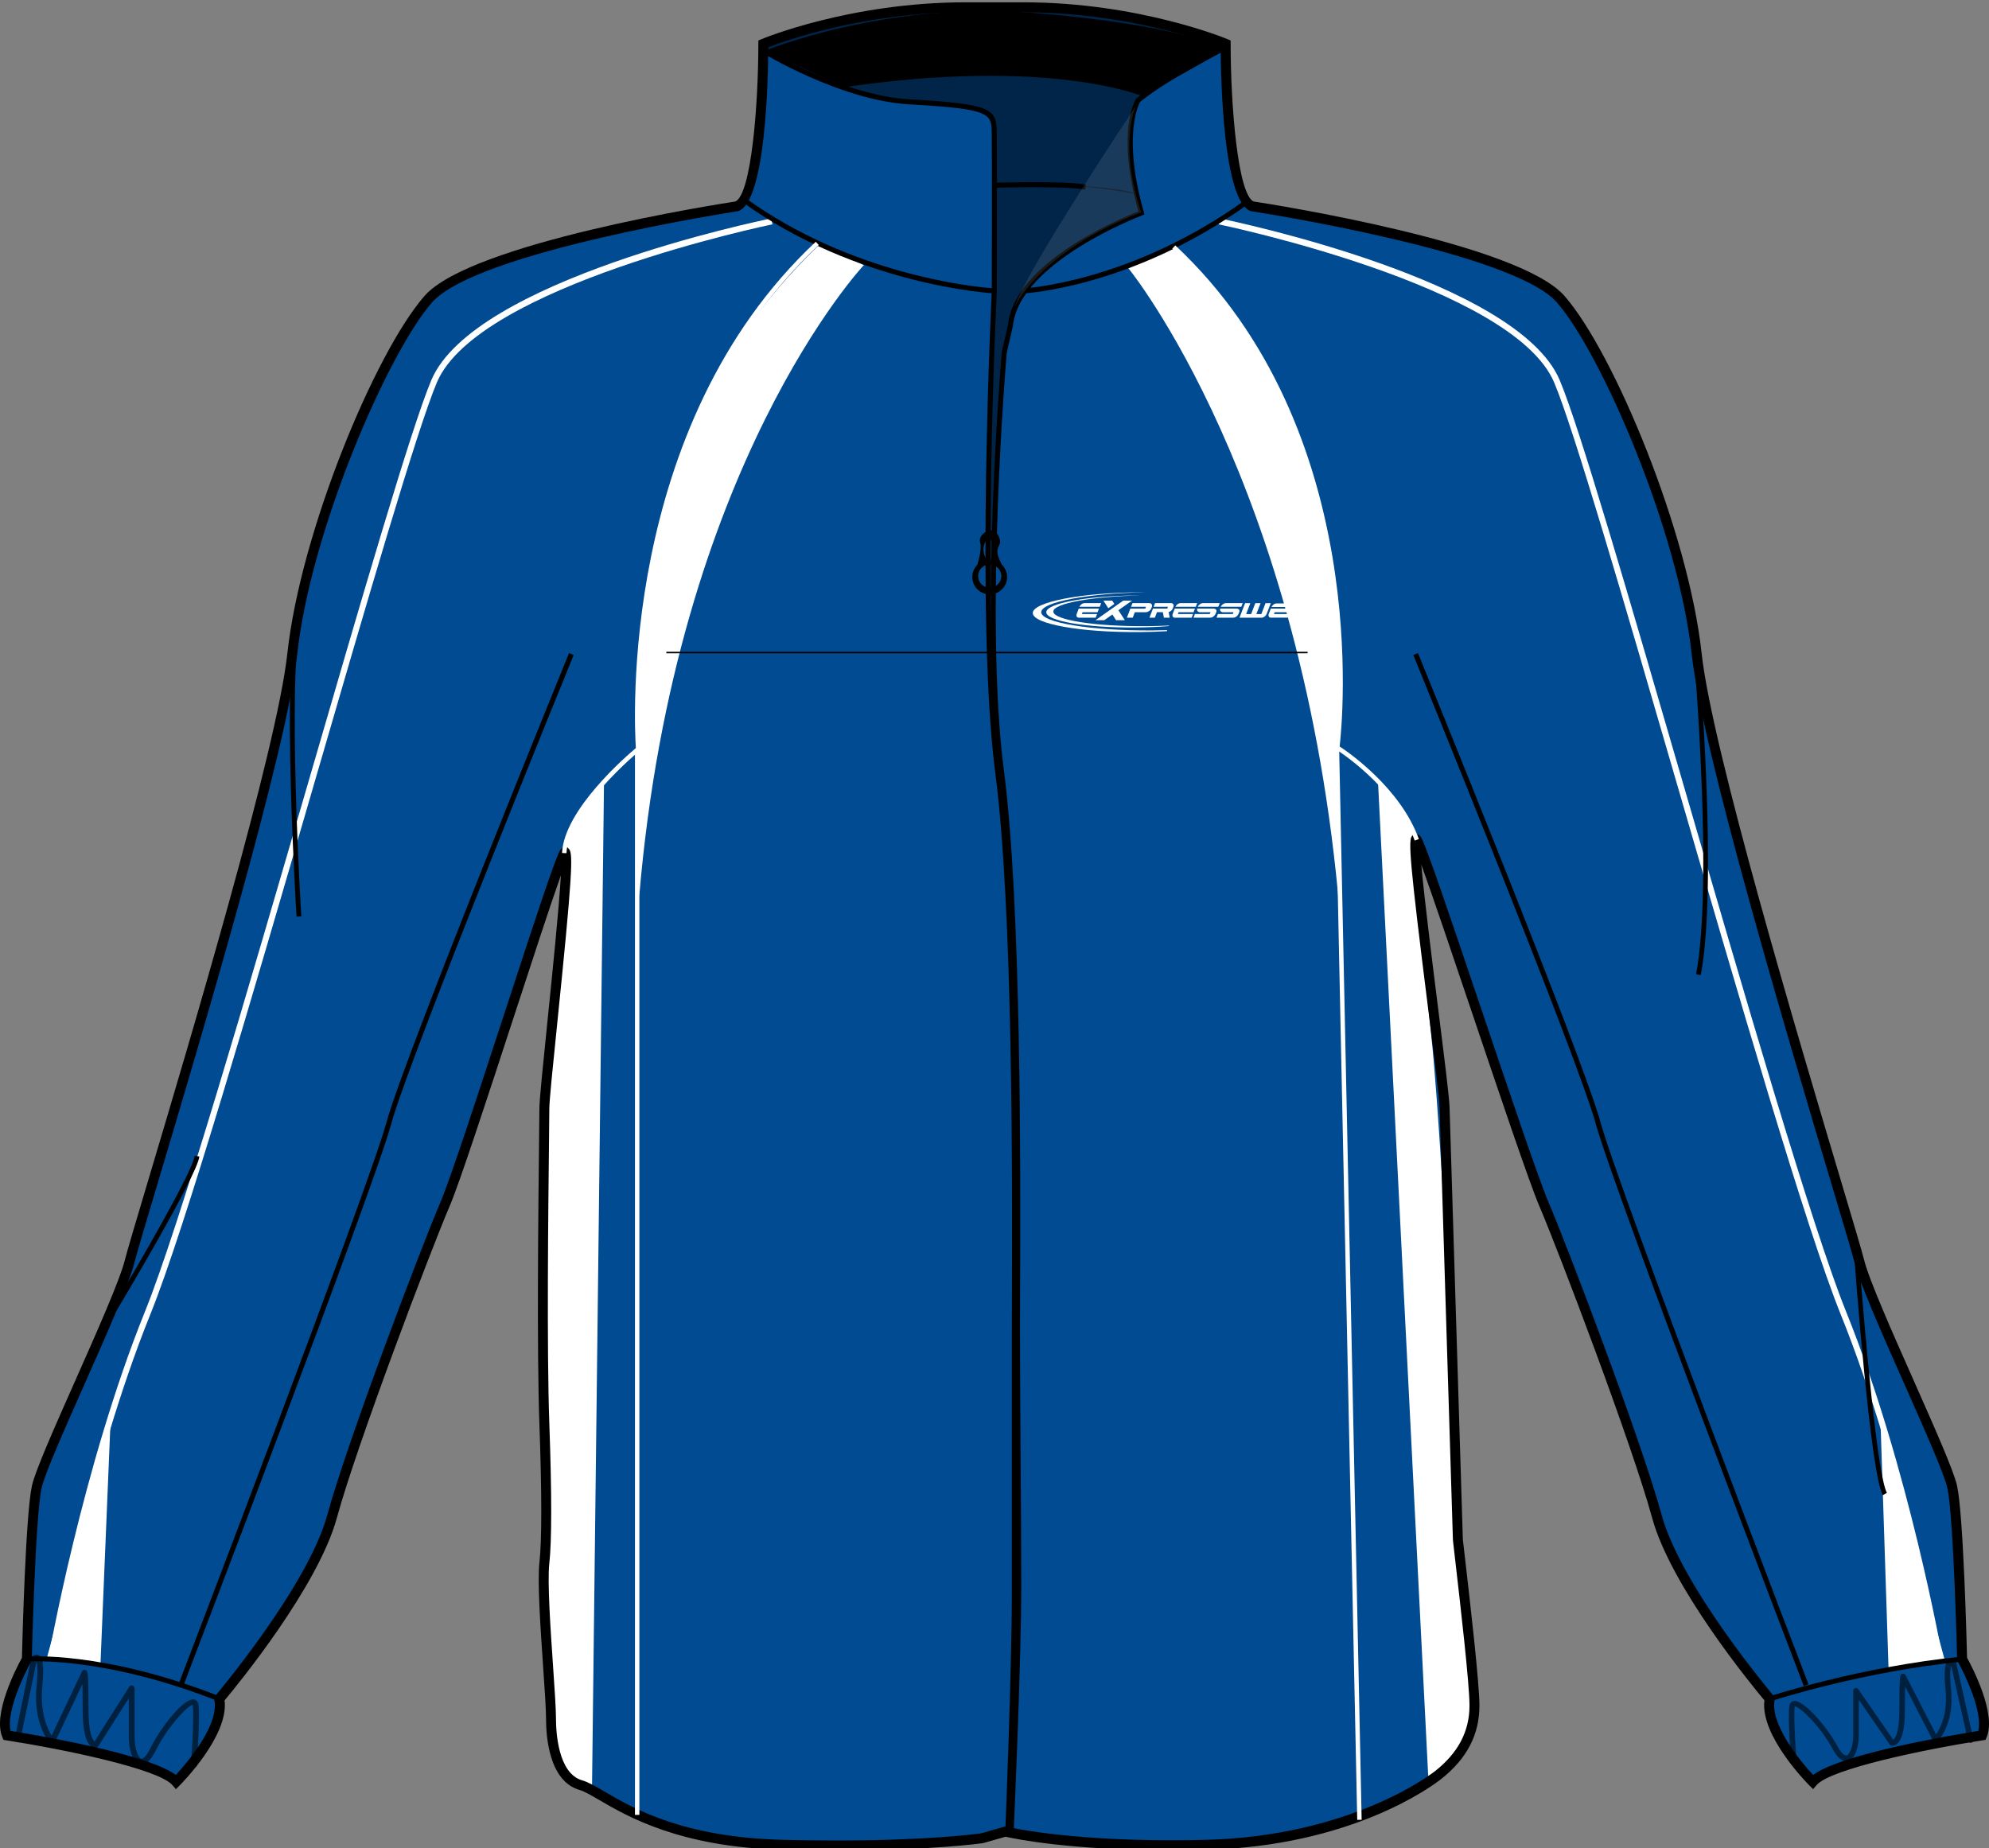 <?xml version="1.0" encoding="utf-8"?>
<!-- Generator: Adobe Illustrator 15.0.2, SVG Export Plug-In . SVG Version: 6.00 Build 0)  -->
<!DOCTYPE svg PUBLIC "-//W3C//DTD SVG 1.1//EN" "http://www.w3.org/Graphics/SVG/1.1/DTD/svg11.dtd">
<svg version="1.1" id="Layer_1" xmlns="http://www.w3.org/2000/svg" xmlns:xlink="http://www.w3.org/1999/xlink" x="0px" y="0px"
	 width="860.875px" height="800.002px" viewBox="0 0 860.875 800.002" enable-background="new 0 0 860.875 800.002"
	 xml:space="preserve">
<rect x="0" y="0" width="860.875" height="800.002" fill="#808080" stroke="none"/>
<g id="side" display="none">
</g>
<g id="back" display="none">
</g>
<g id="front">
	<g id="primary_1_">
		<path id="primary" fill="#004B91" d="M625.252,479.821c0-10.057-16.354-123.472-12.039-116.291
			c4.305,7.181,46.496,137.825,55.109,157.931c8.615,20.096,40.195,103.373,48.814,134.955c8.605,31.59,48.812,78.963,48.812,78.963
			c-2.865,14.365,18.666,35.906,18.666,35.906c8.611-10.061,73.227-20.107,73.227-20.107c4.305-10.055-8.617-33.021-8.617-33.021
			s-1.432-61.74-4.307-74.66c-2.873-12.924-35.895-80.4-40.197-97.629c-4.31-17.229-64.611-209.616-70.354-262.74
			c-5.736-53.12-38.766-130.652-58.861-153.623c-20.104-22.97-133.523-40.2-133.523-40.2c-11.488-4.307-11.488-70.352-11.488-70.352
			S493.171,3.16,442.918,3.16h-24.972c-50.252,0-87.571,15.792-87.571,15.792s0.002,66.045-11.489,70.352
			c0,0-113.416,17.233-133.522,40.2c-20.098,22.969-53.119,100.502-58.859,153.622c-5.746,53.124-66.046,245.513-70.354,262.739
			c-4.305,17.229-37.329,84.709-40.196,97.629c-2.875,12.922-4.311,74.66-4.311,74.66s-12.921,22.969-8.613,33.021
			c0,0,64.606,10.049,73.224,20.107c0,0,21.536-21.539,18.669-35.906c0,0,40.191-47.373,48.812-78.963
			c8.613-31.58,40.199-114.857,48.813-134.955c8.613-20.107,47.384-145.015,51.69-152.19c4.31-7.176-8.624,100.499-8.624,110.552
			c0,10.053-1.427,96.191,0,136.396c0.647,18.146,1.445,47.379,0.012,60.307c-1.438,12.918,2.875,55.984,2.875,67.477
			c0,11.484,2.861,25.842,12.918,28.717c10.052,2.875,30.146,24.404,87.572,25.838c57.436,1.441,86.148-2.871,86.148-2.871
			l10.048-2.866c0,0,29.277,7.179,86.702,5.731c57.43-1.434,92.297-23.676,100.5-30.146c10.93-8.615,15.799-18.658,15.799-30.148
			c0-11.481-5.74-58.865-7.182-71.785L625.252,479.821z"/>
		<path fill="#004B91" d="M459.369,95.823l1.959,13.051c0,0-14.662,9.535-19.574,17.293c-4.911,7.758,1.32-0.253,1.32-0.253
			S448.28,114.095,459.369,95.823z"/>
		<path d="M494.612,41.661c0,0-40.459-16.967-129.207-3.916l-34.252-15.771c0,0,51.479-21.37,114.617-16.513
			c63.134,4.855,85.474,15.542,85.474,15.542L494.612,41.661z"/>
		<path fill="#004B91" d="M491.35,46.229c0,0-48.29,72.434-52.206,86.791c0,0,10.441-24.145,54.812-41.111
			c0,0-10.438-27.408-1.631-47.963"/>
	</g>
	<g id="secondary">
		<path fill="#FFFFFF" d="M373.889,114.747c0,0-81.57,86.791-97.229,273.423c0,0-6.525-122.029,13.052-175.539
			c0,0,11.093-55.468,65.256-107.02L373.889,114.747z"/>
		<path fill="#FFFFFF" d="M488.346,116.053c0,0,75.871,92.664,91.533,279.296c0,0-1.996-30.595-0.438-66.235
			c1.957-44.7-1.354-91.578-9.137-113.872c0,0-8.875-56.773-63.037-108.325L488.346,116.053z"/>
		<path fill="#FFFFFF" d="M261.431,338.14l-5.221,437.651c0,0-17.836-6.088-18.271-31.756c-0.435-25.668-1.741-60.035-1.741-73.088
			c0-13.051-1.736-128.336-1.736-128.336s0.868-66.126,3.915-94.405c3.046-28.279,6.521-77.002,6.521-77.002v-4.785
			C244.898,366.419,245.77,355.107,261.431,338.14z"/>
		<path fill="#FFFFFF" d="M596.408,338.14l21.748,430.692c0,0,19.146-10.441,20.02-28.713c1.221-25.646-7.832-57.428-7.832-70.479
			c0-13.051-4.354-127.898-4.354-127.898s-3.477-65.255-6.52-93.532c-3.052-28.276-6.525-77.002-6.525-77.002v-4.785
			C612.946,366.419,612.073,355.107,596.408,338.14z"/>
		<path fill="#FFFFFF" d="M23.446,718.592l-2.567-0.449c0.143-0.818,14.688-83.137,41.84-150.354
			c14.667-36.32,44.504-138.987,70.826-229.567c22.967-79.034,44.658-153.685,53.168-173.739
			c18.327-43.204,141.858-68.868,147.107-69.938l0.523,2.557c-1.272,0.26-127.438,26.457-145.233,68.403
			c-8.442,19.908-30.116,94.489-53.062,173.446c-26.339,90.642-56.197,193.375-70.913,229.812
			C38.091,635.721,23.587,717.768,23.446,718.592z"/>
		<polygon fill="#FFFFFF" points="43.476,720.541 47.825,615.697 19.984,718.803 		"/>
		<path fill="#FFFFFF" d="M838.313,718.592c-0.148-0.82-14.648-82.871-41.691-149.826c-14.717-36.438-44.566-139.174-70.914-229.812
			c-22.938-78.957-44.611-153.534-53.062-173.446C654.85,123.56,528.686,97.363,527.408,97.103l0.521-2.557
			c5.25,1.07,128.785,26.737,147.111,69.94c8.512,20.051,30.197,94.702,53.166,173.738c26.322,90.58,56.164,193.247,70.83,229.567
			c27.145,67.217,41.693,149.531,41.836,150.354L838.313,718.592z"/>
		<polygon fill="#FFFFFF" points="817.406,722.719 813.928,615.697 841.774,718.803 		"/>
	</g>
	<g id="outline">
		<rect x="288.403" y="282.127" width="277.562" height="0.658"/>
		<path opacity="0.5" enable-background="new    " d="M431.314,80.162c0,0,49.595-1.305,60.688,3.915l1.957,7.831
			c0,0-51.883,19.25-56.771,49.921c-4.895,30.67-6.524,89.074-6.524,89.074l-2.28,31.323l-0.979-55.468l3.267-80.917L431.314,80.162
			z"/>
		<path opacity="0.5" enable-background="new    " d="M331.146,17.952c0,0,42.633-16.098,100.494-14.792
			c57.854,1.305,98.317,16.531,98.317,16.531s-34.04,19.36-37.956,24.254s-3.916,25.45-0.325,40.132c0,0-27.849-6.089-60.688-3.915
			l-0.979-25.776c0,0-0.326-7.504-9.462-7.831c-9.141-0.327-38.828-2.937-42.417-3.916s-45.027-16.966-47.313-20.556
			C328.533,18.495,331.146,17.952,331.146,17.952z"/>
		<path d="M361.888,801.002c-7.42,0-15.146-0.104-22.959-0.297c-44.537-1.111-67.316-14.402-79.549-21.545
			c-3.614-2.109-6.473-3.777-8.565-4.373c-13.064-3.738-14.479-22.779-14.479-30.787c0-4.16-0.576-12.568-1.244-22.305
			c-1.193-17.365-2.544-37.053-1.613-45.408c1.063-9.59,1.059-29.775-0.021-59.988c-1.147-32.342-0.462-93.336-0.138-122.646
			c0.079-6.935,0.138-11.854,0.138-13.822c0-3.619,1.522-18.525,3.456-37.396c2.104-20.586,5.021-49.104,5.854-63.583
			c-4.499,12.671-12.523,37.26-20.354,61.247c-11.556,35.384-23.497,71.973-27.893,82.223
			c-8.076,18.842-40.051,102.896-48.715,134.674c-8.145,29.862-43.222,72.588-48.605,79.031
			c1.925,15.229-18.539,35.896-19.432,36.793l-1.644,1.646l-1.519-1.771c-5.938-6.937-46.26-15.394-71.914-19.386l-1.178-0.18
			l-0.469-1.102c-4.379-10.207,6.248-30.439,8.45-34.447c0.153-6.469,1.568-62.062,4.346-74.545
			c1.428-6.424,9.789-25.271,18.644-45.23c9.526-21.479,19.384-43.688,21.573-52.455c0.978-3.887,4.771-16.622,10.03-34.252
			c18.122-60.731,55.83-187.113,60.27-228.198c5.678-52.489,37.938-130.296,59.387-154.812
			c20.104-22.967,127.095-39.727,134.562-40.873c6.842-3.185,9.918-41.681,9.916-68.261v-1.427l1.312-0.556
			C329.909,16.805,367.843,1,417.948,1h24.972c50.106,0,88.033,15.805,88.408,15.965l1.316,0.556v1.427
			c0,26.581,3.078,65.076,9.916,68.261c7.471,1.146,114.467,17.906,134.562,40.873c21.45,24.513,53.72,102.32,59.39,154.812
			c4.438,41.085,42.145,167.463,60.27,228.198c5.259,17.627,9.063,30.363,10.033,34.252c2.189,8.77,12.041,30.979,21.57,52.455
			c8.852,19.959,17.215,38.811,18.643,45.23c2.773,12.479,4.189,68.066,4.352,74.545c2.2,4.008,12.825,24.24,8.453,34.447
			l-0.477,1.102l-1.178,0.18c-25.656,3.992-65.979,12.449-71.916,19.383l-1.519,1.771l-1.646-1.646
			c-0.893-0.896-21.354-21.561-19.426-36.793c-5.392-6.439-40.474-49.166-48.607-79.027
			c-8.682-31.822-40.646-115.854-48.715-134.672c-4.314-10.063-16.857-47.268-28.988-83.242
			c-8.521-25.277-17.258-51.179-22.207-64.848c1.311,14.671,4.729,41.832,7.211,61.602c2.707,21.495,5.046,40.057,5.046,43.997
			l5.735,186.581c0.232,1.977,0.59,5.08,1.023,8.812c2.148,18.646,6.156,53.35,6.156,63.039c0,12.613-5.434,23.029-16.611,31.844
			c-3.766,2.969-38.576,29.033-101.777,30.609c-5.067,0.127-10.139,0.191-15.061,0.191c-43.855,0-67.666-4.955-71.646-5.855
			l-9.781,2.771C425.237,797.846,403.728,801.002,361.888,801.002z M244.591,366.774h0.958l0.77,0.779
			c1.792,1.985,1.342,12.112-5.126,75.314c-1.843,18.007-3.434,33.556-3.434,36.957c0,1.979-0.053,6.916-0.132,13.869
			c-0.329,29.279-1.017,90.21,0.132,122.445c1.086,30.428,1.083,50.82-0.005,60.619c-0.886,7.973,0.51,28.307,1.631,44.645
			c0.673,9.812,1.257,18.293,1.257,22.598c0,5.488,0.815,23.635,11.356,26.646c2.608,0.74,5.674,2.529,9.554,4.791
			c12.735,7.438,34.053,19.879,77.479,20.959c7.78,0.189,15.473,0.295,22.854,0.295c39.771,0,60.938-2.857,62.791-3.119
			l10.457-2.986l0.556,0.133c0.239,0.063,24.548,5.867,71.183,5.867c4.889,0,9.914-0.062,14.953-0.188
			c62.867-1.57,97.768-28.541,99.223-29.686c10.077-7.949,14.977-17.258,14.977-28.463c0-9.447-3.992-43.99-6.139-62.543
			c-0.438-3.74-0.793-6.852-1.031-9.004L623.1,479.89c-0.002-3.734-2.438-23.062-5.01-43.525
			c-7.945-63.134-8.619-72.625-6.943-74.524l0.643-0.729l1.084-0.058c0.621,0,1.508,0.238,2.188,1.373
			c2.131,3.559,11.393,30.812,26.383,75.273c12.104,35.896,24.623,73.013,28.867,82.919c8.096,18.887,40.186,103.25,48.91,135.232
			c8.387,30.766,47.979,77.666,48.377,78.145l0.676,0.795l-0.201,1.02c-2.012,10.059,10.261,25.66,16.662,32.496
			c12.389-9.242,61.229-17.416,71.498-19.053c2.08-7.938-5.586-24.185-8.875-30.033l-0.271-0.469l-0.017-0.537
			c-0.012-0.615-1.457-61.676-4.256-74.242c-1.334-6.004-9.998-25.535-18.373-44.42c-9.604-21.646-19.524-44.024-21.811-53.153
			c-0.947-3.796-4.736-16.489-9.98-34.063c-18.156-60.854-55.938-187.489-60.424-228.963
			c-5.836-54.011-39.479-130.881-58.346-152.437c-19.357-22.122-131.104-39.318-132.229-39.49l-0.434-0.113
			c-11.799-4.424-12.82-56.908-12.883-70.906c-7.021-2.721-41.407-15.101-85.429-15.101H417.94
			c-44.058,0-78.411,12.379-85.427,15.101c-0.057,13.996-1.079,66.482-12.883,70.906l-0.437,0.113
			c-1.126,0.168-112.861,17.371-132.229,39.49c-18.863,21.556-52.506,98.425-58.341,152.434
			c-4.489,41.477-42.271,168.104-60.425,228.965c-5.244,17.57-9.031,30.271-9.982,34.062c-2.281,9.128-12.21,31.511-21.81,53.153
			c-8.377,18.885-17.041,38.416-18.377,44.42c-2.793,12.568-4.241,73.627-4.26,74.242l-0.014,0.537l-0.265,0.469
			c-3.291,5.854-10.956,22.105-8.876,30.035c10.263,1.635,59.069,9.803,71.479,19.041c4.609-4.979,18.883-21.447,16.682-32.486
			l-0.202-1.02l0.673-0.795c0.397-0.479,39.989-47.381,48.378-78.145c8.708-31.932,40.811-116.325,48.914-135.232
			c4.312-10.07,16.228-46.564,27.749-81.857c13.576-41.583,21.971-67.085,24.075-70.591
			C243.103,366.954,244.077,366.774,244.591,366.774z"/>
		<path d="M443.126,127l-0.104-2.172c0.465-0.021,46.674-2.579,96.368-38.559l1.271,1.763
			C490.418,124.413,443.596,126.979,443.126,127z"/>
		<path d="M437.24,793.838l-2.172-0.086c0.03-0.703,2.875-70.727,2.875-104.77V575.561c0-3.645,0.021-8.352,0.03-13.938
			c0.158-50.23,0.528-167.854-7.203-227.127c-8.529-65.383-1.578-207.212-1.504-208.637l2.172,0.11
			c-0.071,1.422-7.015,143.057,1.488,208.249c7.747,59.414,7.377,177.137,7.222,227.413c-0.016,5.586-0.03,10.289-0.03,13.932
			V688.99C440.116,723.068,437.274,793.135,437.24,793.838z"/>
		<path d="M438.778,791.963l-2.172-0.098c0.033-0.709,3.229-71.439,3.229-105.479c0-17.049-0.14-36.27-0.27-54.854
			c-0.138-19.17-0.271-38.992-0.271-57.127c0-3.945,0.02-9.139,0.047-15.336c0.187-49.979,0.625-167.005-7.032-225.73
			c-8.532-65.405,1.172-179.81,1.271-180.956l2.688-11.639c2.712-27.159,49.003-46.314,56.452-49.227
			c-9.646-34.536-1.396-48.167-1.035-48.735l0.242-0.269c14.288-11.43,38.19-22.989,38.436-23.106l0.943,1.96
			c-0.238,0.112-23.75,11.479-37.86,22.714c-0.834,1.537-7.584,15.505,1.637,47.796l0.271,0.965l-0.938,0.353
			c-0.528,0.198-53.229,20.195-56.008,47.903l-2.688,11.623c-0.074,0.993-9.755,115.167-1.257,180.337
			c7.675,58.866,7.229,176,7.051,226.017c-0.025,6.201-0.046,11.387-0.046,15.328c0,18.129,0.138,37.943,0.271,57.107
			c0.13,18.598,0.27,37.814,0.27,54.871C442.01,720.479,438.813,791.254,438.778,791.963z"/>
		<g>
			<path d="M433.526,244.318c-0.089-0.209-0.14-0.389-0.262-0.622c-4.16-7.982,1.504-6.588-1.135-11.793
				c-2.646-5.202-9.063-0.347-7.935,2.774c0.854,2.351-0.479,7.438-1.196,9.813c-1.335,1.357-2.164,3.215-2.164,5.272
				c0,4.155,3.366,7.522,7.522,7.522c4.155,0,7.522-3.367,7.522-7.522C435.885,247.614,434.969,245.688,433.526,244.318z
				 M428.001,233.417c1.272,0,2.315,2.01,2.315,4.485c0,2.479-1.04,4.481-2.315,4.481c-1.277,0-2.317-2.005-2.317-4.481
				C425.685,235.427,426.723,233.417,428.001,233.417z M428.362,254.39c-2.771,0-5.017-2.245-5.017-5.009
				c0-2.772,2.246-5.017,5.017-5.017c2.771,0,5.018,2.244,5.018,5.017C433.376,252.146,431.131,254.39,428.362,254.39z"/>
		</g>
		<path d="M431.439,127.055L430.301,127c-0.584-0.028-58.938-3.308-109.181-39.686l1.271-1.763
			c45.868,33.211,98.522,38.548,106.875,39.198c0.024-7.733,0.161-51.789-0.002-65.582l-0.01-1.063
			c-0.069-9.039-0.084-10.92-35.735-12.942c-29.763-1.685-63.385-22.205-63.722-22.414l1.142-1.851
			c0.332,0.204,33.495,20.438,62.702,22.093c36.533,2.07,37.703,4.19,37.787,15.098l0.01,1.053c0.183,15.082,0,66.26,0,66.778
			V127.055z"/>
		<path d="M94.51,736.393c-50.107-19.756-82.455-17.18-82.781-17.15l-0.189-2.168c0.329-0.021,33.139-2.664,83.771,17.299
			L94.51,736.393z"/>
		<path d="M766.291,736.412l-0.682-2.064c0.396-0.127,39.939-13.002,83.506-17.271l0.214,2.164
			C806.004,723.484,766.684,736.285,766.291,736.412z"/>
		<path opacity="0.57" enable-background="new    " d="M85.134,764.641l-2.506-0.178c0.015-0.211,1.512-20.914,0.771-26.195
			c-0.023-0.209-0.068-0.275-0.07-0.275c-1.852,0.016-11.021,9.711-15.987,19.826c-2.188,4.447-4.466,6.439-6.772,5.895
			c-3.314-0.771-4.831-6.721-4.831-11.926V735.12L42.49,755.987c-0.177,0.271-0.451,0.475-0.771,0.545
			c-0.196,0.045-1.206,0.225-2.34-0.668c-2.396-1.896-3.604-7.256-3.604-15.938c0-5.215-0.048-8.676-0.104-10.971l-11.947,25.281
			c-0.179,0.369-0.528,0.633-0.933,0.693c-0.405,0.082-0.823-0.066-1.109-0.371c-0.303-0.312-7.433-7.99-5.868-24.784
			c0.646-6.854,0.288-9.544-0.016-10.569l-7.23,35.104l-2.46-0.504l7.42-36.027c0.043-0.205,0.143-0.396,0.271-0.561
			c0.635-0.752,1.746-1.311,2.796-0.871c1.499,0.63,2.746,2.723,1.721,13.66c-1.062,11.451,2.205,18.369,4.038,21.248l13.101-27.707
			c0.035-0.078,0.084-0.156,0.139-0.227c0.326-0.434,0.895-0.604,1.41-0.434c1.045,0.354,1.292,0.438,1.292,17.029
			c0,10.391,1.792,13.174,2.603,13.896l15.044-23.69c0.304-0.473,0.872-0.688,1.412-0.531c0.538,0.158,0.908,0.646,0.908,1.203
			v20.988c0,5.188,1.521,9.16,2.883,9.479c0.708,0.203,2.172-0.928,3.951-4.553c4.328-8.824,14.453-21.809,18.825-21.08
			c0.507,0.076,1.723,0.469,1.979,2.293C86.663,743.463,85.194,763.779,85.134,764.641z"/>
		<path opacity="0.57" enable-background="new    " d="M776.43,764.141c-0.619,0-1.148-0.479-1.199-1.107
			c-0.062-0.795-1.541-19.506-0.754-24.623c0.254-1.674,1.41-2.045,1.895-2.127c4.221-0.691,14.523,11.391,18.789,19.379
			c1.812,3.391,3.285,4.373,4.078,4.188c1.361-0.342,2.875-3.979,2.875-8.666v-19.307c0-0.531,0.342-0.994,0.844-1.146
			c0.51-0.162,1.057,0.027,1.354,0.465l15.111,21.896c0.229-0.168,0.58-0.521,0.961-1.248c0.771-1.5,1.688-4.723,1.688-11.564
			c0-15.266,0.287-15.367,1.234-15.709c0.473-0.178,1.021-0.029,1.344,0.361c0.061,0.068,0.105,0.145,0.146,0.225l13.15,25.6
			c1.813-2.574,5.186-8.939,4.1-19.588c-1.021-10.006,0.248-11.984,1.618-12.599c1.155-0.521,2.287,0.226,2.771,0.747
			c0.146,0.154,0.244,0.348,0.287,0.551l7.428,33.146c0.148,0.646-0.262,1.295-0.912,1.443c-0.641,0.146-1.293-0.269-1.438-0.918
			l-7.275-32.467c-0.299,0.762-0.77,3.098-0.084,9.852c1.58,15.515-5.578,22.597-5.881,22.893c-0.275,0.268-0.662,0.377-1.035,0.32
			c-0.375-0.062-0.693-0.303-0.871-0.639l-12.062-23.473c-0.063,2.104-0.109,5.324-0.109,10.26c0,7.834-1.164,12.754-3.465,14.604
			c-1.154,0.938-2.199,0.771-2.391,0.729c-0.305-0.063-0.563-0.24-0.736-0.49l-13.373-19.371v15.438
			c0,4.73-1.467,10.195-4.695,11.009c-2.307,0.579-4.568-1.25-6.789-5.396c-5.008-9.381-14.029-18.146-16.146-18.146
			c-0.039,0-0.074,0.006-0.111,0.018c-0.66,4.955,0.842,23.99,0.857,24.188c0.053,0.661-0.441,1.243-1.105,1.295
			C776.49,764.141,776.463,764.141,776.43,764.141z"/>
		<path d="M780.721,729.852c-0.82-2.148-82.332-215.074-90.086-243.513c-7.729-28.321-78.207-201.079-78.918-202.82l2.014-0.82
			c0.707,1.741,71.244,174.623,79,203.072c7.729,28.332,89.199,241.152,90.021,243.3L780.721,729.852z"/>
		<path d="M79.294,729.852l-2.031-0.781c0.823-2.146,82.294-214.971,90.021-243.302c7.758-28.443,78.292-201.33,79-203.071
			l2.015,0.821c-0.711,1.741-71.196,174.5-78.919,202.821C161.626,514.773,80.117,727.699,79.294,729.852z"/>
		<path d="M128.36,396.794c-0.265-4.223-6.393-103.74,0.022-131.534l2.004,0.461c-6.349,27.504-0.04,129.915,0.023,130.945
			L128.36,396.794z"/>
		<path d="M49.59,568.758l-1.761-1.057c12.233-20.4,35.604-60.732,36.434-67.372l2.037,0.256
			C85.213,509.307,51.043,566.332,49.59,568.758z"/>
		<path d="M736.125,422.073l-2.02-0.383c7.416-39.208-0.768-135.902-0.85-136.875l2.051-0.174
			C735.389,285.614,743.594,382.589,736.125,422.073z"/>
		<path d="M814.897,647.209c-5.424-9.768-12.09-99.881-12.367-103.711l2.049-0.15c2.365,32.299,7.947,95.361,12.115,102.863
			L814.897,647.209z"/>
		<path d="M469.576,82.094c-7.606-1.693-38.146-0.856-38.448-0.846l-0.063-2.174c1.271-0.035,31.113-0.852,38.984,0.895
			L469.576,82.094z"/>
		<g id="secondary_1_">
			<path fill="#FFFFFF" d="M245.181,369.311l-1.909-0.083c0.816-18.797,28.188-42.271,31.94-45.408
				c-0.622-9.167-7.742-139.02,77.865-219.165l1.312,1.396c-87.646,82.051-77.346,216.757-77.229,218.109l0.043,0.501l-0.394,0.321
				C276.5,325.235,246.006,350.414,245.181,369.311z"/>
			<path fill="#FFFFFF" d="M612.313,363.856c-8.432-23.388-33.766-39.292-34.018-39.452l-0.527-0.326l0.084-0.615
				c0.184-1.328,17.162-133.809-70.459-215.836l1.305-1.397c85.293,79.848,72.295,206.964,71.125,216.886
				c3.719,2.439,26.313,17.966,34.289,40.093L612.313,363.856z"/>
			<rect x="274.822" y="324.245" fill="#FFFFFF" width="1.909" height="461.339"/>
			
				<rect x="351.644" y="554.638" transform="matrix(0.021 1 -1 0.021 1126.857 -39.699)" fill="#FFFFFF" width="464.114" height="1.914"/>
		</g>
		<g>
			<path fill="#FFFFFF" d="M489.968,259.979h-3.796l-12.036,8.486h3.801l3.51-2.478l1.6,2.478h3.8l-2.781-4.321L489.968,259.979
				L489.968,259.979z M477.573,259.979h3.805l0.927,1.438l-2.605,1.851L477.573,259.979L477.573,259.979z"/>
			<g>
				<path fill="#FFFFFF" d="M558.948,262.741l0.592-1.533h-7.062c-0.424,0-0.854,0.159-1.277,0.473
					c-0.396,0.295-0.682,0.65-0.854,1.063C553.213,262.744,556.078,262.741,558.948,262.741L558.948,262.741z"/>
				<g>
					<path fill="#FFFFFF" d="M546.028,267.382c0.42,0,0.855-0.162,1.291-0.483c0.436-0.324,0.738-0.712,0.91-1.172l1.789-4.641
						h-2.275l-1.812,4.731h-2.16l1.82-4.731h-2.271l-1.814,4.731h-2.158l1.816-4.731h-2.271l-2.424,6.296H546.028L546.028,267.382z"
						/>
					<path fill="#FFFFFF" d="M573.766,264.991l0.486,2.383h2.512l-0.475-2.443c0.711-0.176,1.477-0.75,1.762-1.47l0.273-0.739
						c0.186-0.451,0.178-0.842-0.023-1.171c-0.176-0.324-0.492-0.483-0.957-0.483h-6.939l-0.6,1.577h6.201l-0.313,0.783
						c-1.207,0-4.676,0-6.188,0l-1.52,3.938h2.338l0.919-2.375H573.766L573.766,264.991L573.766,264.991z"/>
					<path fill="#FFFFFF" d="M551.399,265.798l0.303-0.792h6.484l0.609-1.584c-2.934,0-5.844,0.01-8.762,0.01l-0.875,2.276
						c-0.174,0.461-0.168,0.852,0.012,1.172c0.178,0.324,0.482,0.482,0.928,0.482h7.254l0.6-1.565L551.399,265.798L551.399,265.798z
						"/>
					<path fill="#FFFFFF" d="M561.418,265.001l-0.902,2.359h-2.266l1.512-3.933h3.609h2.891l0.32-0.799h-6.521
						c0.178-0.419,0.479-0.783,0.877-1.082c0.438-0.321,0.871-0.483,1.309-0.483h5.633c0.438,0,0.742,0.162,0.922,0.483
						c0.176,0.315,0.184,0.683,0.023,1.104l-1.811,4.711h-2.25l0.896-2.359L561.418,265.001L561.418,265.001z"/>
				</g>
			</g>
			<g>
				<path fill="#FFFFFF" d="M468.254,265.803l0.308-0.792h6.49l0.604-1.582c-2.928,0-5.838,0.008-8.758,0.008l-0.873,2.276
					c-0.178,0.463-0.17,0.854,0.008,1.175c0.185,0.321,0.482,0.483,0.93,0.483h7.259l0.602-1.569L468.254,265.803L468.254,265.803z
					 M476.01,262.642l0.598-1.569h-7.223c-0.438,0-0.869,0.162-1.312,0.485c-0.402,0.299-0.692,0.663-0.873,1.086
					C470.139,262.644,473.074,262.642,476.01,262.642L476.01,262.642z"/>
				<path fill="#FFFFFF" d="M492.448,265.006h1.453h1.961c0.492,0,0.967-0.165,1.437-0.486c0.479-0.329,0.766-0.608,0.938-1.051
					l0.291-0.752c0.166-0.446,0.145-0.833-0.084-1.161c-0.211-0.324-0.568-0.486-1.061-0.486h-7.224l-0.604,1.566h6.463
					l-0.326,0.803c-1.149,0-4.733,0-6.449,0l-1.506,3.928h2.537l0.902-2.364h1.27L492.448,265.006L492.448,265.006z"/>
				<path fill="#FFFFFF" d="M503.283,264.998l0.486,2.383h2.51l-0.471-2.443c0.713-0.174,1.471-0.749,1.76-1.469l0.279-0.739
					c0.182-0.454,0.172-0.845-0.031-1.171c-0.172-0.324-0.494-0.485-0.957-0.485h-6.936l-0.607,1.576h6.206l-0.312,0.783
					c-1.201,0-4.678,0-6.19,0l-1.516,3.936h2.34l0.913-2.372L503.283,264.998L503.283,264.998L503.283,264.998z"/>
				<path fill="#FFFFFF" d="M509.807,265.803l0.303-0.792h6.49l0.604-1.582c-2.93,0-5.84,0.008-8.76,0.008l-0.871,2.276
					c-0.176,0.463-0.174,0.854,0.014,1.175c0.172,0.321,0.48,0.483,0.926,0.483h7.258l0.598-1.569L509.807,265.803L509.807,265.803z
					 M517.565,262.642l0.598-1.569h-7.229c-0.434,0-0.869,0.162-1.307,0.485c-0.404,0.299-0.699,0.663-0.873,1.086
					C511.686,262.644,514.627,262.642,517.565,262.642L517.565,262.642z"/>
				<path fill="#FFFFFF" d="M523.951,265.006h-4.689c-0.24,0-0.443-0.11-0.611-0.207c-0.172-0.101-0.305-0.219-0.4-0.365
					c-0.098-0.144-0.145-0.313-0.154-0.504c-0.018-0.154,0.02-0.317,0.062-0.499c2.365,0,4.73,0,7.088,0
					c0.25,0,0.471,0.079,0.652,0.154c0.188,0.075,0.334,0.174,0.441,0.301c0.104,0.125,0.168,0.276,0.186,0.454
					c0.021,0.177-0.012,0.378-0.104,0.601l-0.27,0.667c-0.18,0.449-0.52,0.951-0.979,1.28c-0.459,0.321-0.93,0.483-1.4,0.483h-7.184
					l0.588-1.574h6.42L523.951,265.006L523.951,265.006z M518.422,262.647c0.164-0.42,0.479-0.784,0.902-1.088
					c0.461-0.332,0.93-0.493,1.396-0.493h7.203l-0.605,1.584C524.352,262.649,521.393,262.647,518.422,262.647L518.422,262.647z"/>
				<path fill="#FFFFFF" d="M533.897,265.006h-4.699c-0.23,0-0.438-0.11-0.605-0.207c-0.17-0.101-0.309-0.219-0.398-0.365
					c-0.092-0.144-0.146-0.313-0.16-0.504c-0.01-0.154,0.023-0.317,0.068-0.499c2.369,0,4.729,0,7.098,0
					c0.242,0,0.459,0.079,0.646,0.154c0.186,0.075,0.338,0.174,0.439,0.301c0.107,0.125,0.166,0.276,0.188,0.454
					c0.018,0.177-0.02,0.378-0.104,0.601l-0.27,0.667c-0.18,0.449-0.521,0.951-0.984,1.28c-0.453,0.321-0.926,0.483-1.396,0.483
					h-7.188l0.594-1.574h6.42L533.897,265.006L533.897,265.006z M528.364,262.647c0.162-0.42,0.477-0.784,0.9-1.088
					c0.461-0.332,0.928-0.493,1.4-0.493h7.199l-0.604,1.584C534.281,262.649,531.324,262.647,528.364,262.647L528.364,262.647z"/>
			</g>
			<path fill="#FFFFFF" d="M491.545,257.755c0.773-0.005,1.56-0.008,2.322-0.005c-21.135,0.383-37.969,3.427-37.969,6.958
				c0,3.667,18.174,6.509,40.459,6.33c3.32-0.028,6.559-0.123,9.653-0.271l-0.097,0.241c-4.446,0.357-9.301,0.574-14.375,0.616
				c-21.312,0.175-38.689-2.799-38.689-6.617C452.854,261.185,470.239,257.93,491.545,257.755L491.545,257.755z"/>
			<path fill="#FFFFFF" d="M493.309,256.356c0.934-0.008,1.86-0.01,2.781-0.005c-25.283,0.471-45.435,4.245-45.435,8.638
				c0,4.562,21.746,8.104,48.408,7.888c2.084-0.018,4.139-0.055,6.151-0.117l-0.188,0.464c-3.75,0.214-7.675,0.345-11.724,0.378
				c-25.498,0.209-46.295-3.495-46.295-8.242C447.014,260.61,467.811,256.567,493.309,256.356L493.309,256.356z"/>
			<path opacity="0.1" fill="#FFFFFF" enable-background="new    " d="M491.35,46.229c0,0-48.29,72.434-52.206,86.791
				c0,0,10.441-24.145,54.812-41.111c0,0-10.438-27.408-1.631-47.963"/>
		</g>
	</g>
</g>
</svg>
